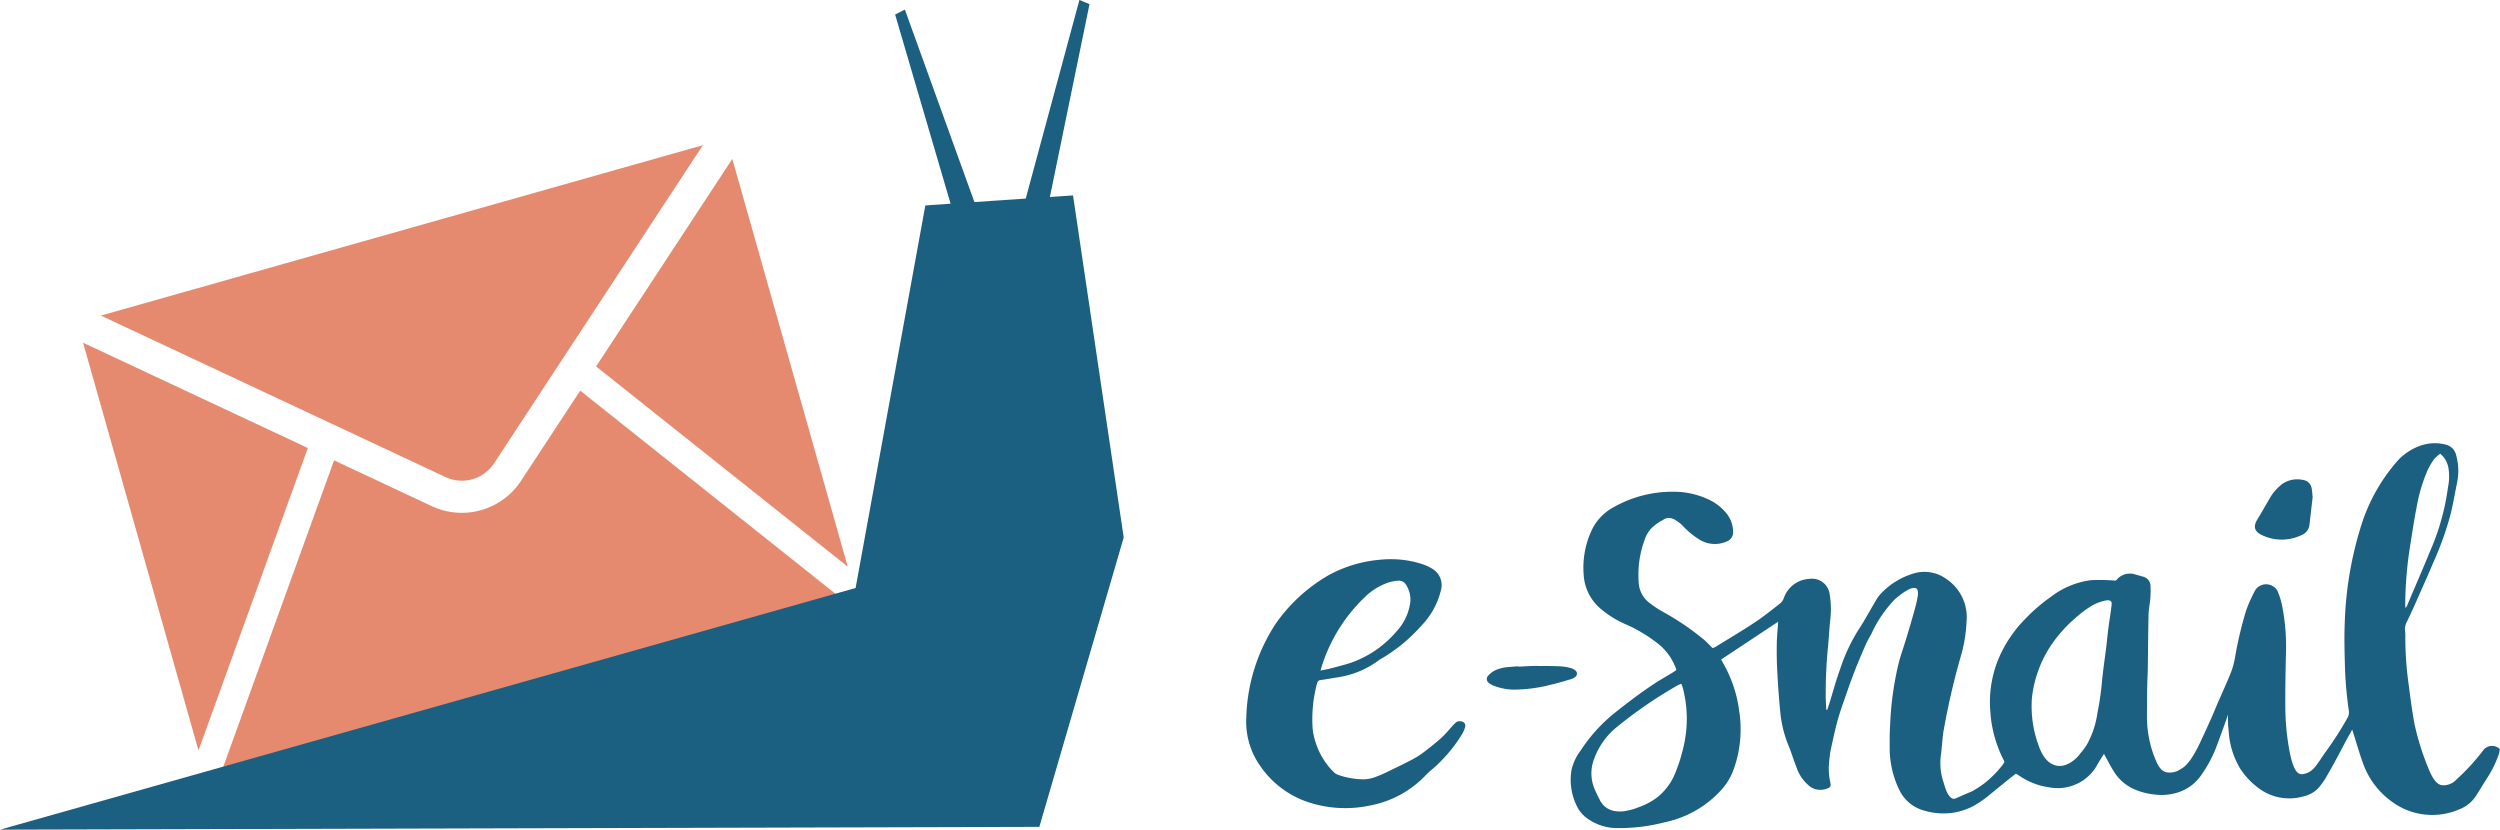 <svg xmlns="http://www.w3.org/2000/svg" id="Component_5_1" data-name="Component 5 &#x2013; 1" width="139.752" height="46.38" viewBox="0 0 139.752 46.38"><g id="Group_3" data-name="Group 3" transform="translate(69.664 24.77)"><g id="Group_1" data-name="Group 1" transform="translate(0 6.487)"><path id="Path_1" data-name="Path 1" d="M242.06,135.392a10.029,10.029,0,0,1,1.652-5.259,9.224,9.224,0,0,1,2.963-2.709,7.277,7.277,0,0,1,2.85-.855,5.725,5.725,0,0,1,2.29.218,2.74,2.74,0,0,1,.621.272,1.063,1.063,0,0,1,.5,1.232,4.3,4.3,0,0,1-1.09,1.965,9.171,9.171,0,0,1-2.276,1.865.932.932,0,0,0-.133.087,5.089,5.089,0,0,1-2.359.946c-.283.048-.568.1-.853.138a.218.218,0,0,0-.211.194,7.655,7.655,0,0,0-.238,2.61,4.228,4.228,0,0,0,.235.9,3.987,3.987,0,0,0,.917,1.423.756.756,0,0,0,.28.18,4.4,4.4,0,0,0,1.406.243,1.963,1.963,0,0,0,.726-.153c.333-.122.65-.285.971-.44.342-.164.681-.331,1.016-.509a4.635,4.635,0,0,0,.6-.373c.356-.269.707-.548,1.042-.844a8.131,8.131,0,0,0,.554-.6c.071-.079.146-.153.221-.229a.341.341,0,0,1,.336-.088.245.245,0,0,1,.206.336,1.712,1.712,0,0,1-.211.451,8.251,8.251,0,0,1-1.658,1.918,2.831,2.831,0,0,0-.317.293,5.769,5.769,0,0,1-3.164,1.711,6.621,6.621,0,0,1-3.344-.172,5.257,5.257,0,0,1-2.745-2.037A4.274,4.274,0,0,1,242.06,135.392Zm4.149-2.63c.2-.042.358-.067.509-.105.316-.079.63-.164.943-.252.159-.046.317-.1.472-.161a5.947,5.947,0,0,0,2.35-1.7,2.889,2.889,0,0,0,.7-1.356,1.511,1.511,0,0,0-.194-1.22.452.452,0,0,0-.437-.228,2.926,2.926,0,0,0-.423.062,3.491,3.491,0,0,0-1.5.91,9.153,9.153,0,0,0-2.321,3.719C246.28,132.522,246.254,132.615,246.209,132.762Z" transform="translate(-242.055 -126.535)" fill="#1b5f81"></path><path id="Path_2" data-name="Path 2" d="M252.509,130.432c.31-.014.621-.04.93-.04.494,0,.989,0,1.483.025a2.714,2.714,0,0,1,.54.1.554.554,0,0,1,.206.11.224.224,0,0,1,0,.39.675.675,0,0,1-.228.116c-.375.108-.748.224-1.127.31a8.392,8.392,0,0,1-2.139.271,3.257,3.257,0,0,1-1.054-.221.924.924,0,0,1-.259-.15.266.266,0,0,1-.023-.426,1.23,1.23,0,0,1,.581-.361,2.015,2.015,0,0,1,.35-.084c.246-.029.492-.043.738-.062Z" transform="translate(-237.293 -124.421)" fill="#1b5f81"></path></g><g id="Group_2" data-name="Group 2" transform="translate(18.153 0)"><path id="Path_3" data-name="Path 3" d="M259.678,135.029a3.135,3.135,0,0,0-.982-1.434,8.272,8.272,0,0,0-1.934-1.156,5.608,5.608,0,0,1-1.316-.831,2.681,2.681,0,0,1-.954-1.91,4.947,4.947,0,0,1,.416-2.41,2.844,2.844,0,0,1,1.3-1.382,6.642,6.642,0,0,1,3.355-.842,4.533,4.533,0,0,1,2.105.531,2.756,2.756,0,0,1,.87.762,1.653,1.653,0,0,1,.308.938.545.545,0,0,1-.359.55,1.636,1.636,0,0,1-1.54-.118,4.562,4.562,0,0,1-.93-.773,1.758,1.758,0,0,0-.341-.271.78.78,0,0,0-.468-.158.658.658,0,0,0-.283.116,2.732,2.732,0,0,0-.638.454,1.743,1.743,0,0,0-.385.652,5.687,5.687,0,0,0-.336,1.543,6.833,6.833,0,0,0,0,.834,1.537,1.537,0,0,0,.649,1.187,6.152,6.152,0,0,0,.721.472,14.823,14.823,0,0,1,2.22,1.5c.192.155.358.342.548.526.07-.034.135-.057.192-.093.726-.449,1.463-.884,2.175-1.356.491-.325.951-.7,1.415-1.062a.693.693,0,0,0,.192-.282,1.6,1.6,0,0,1,1.443-1.082.99.99,0,0,1,1.121.855,4.932,4.932,0,0,1,.039,1.392c-.06.548-.082,1.1-.139,1.647a25.782,25.782,0,0,0-.118,2.723c0,.231.02.463.031.7l.049.011c.042-.119.085-.238.122-.359.2-.644.375-1.3.605-1.934a9.988,9.988,0,0,1,1.011-2.17c.361-.542.666-1.121,1-1.68a1.954,1.954,0,0,1,.293-.389,4.148,4.148,0,0,1,1.81-1.1,2.086,2.086,0,0,1,1.835.32,2.564,2.564,0,0,1,1.115,2.376,8.344,8.344,0,0,1-.272,1.768,40.8,40.8,0,0,0-1.016,4.358c-.07.46-.088.927-.152,1.389a3.311,3.311,0,0,0,.156,1.469c.1.345.251.87.556.918.08.012.107-.017.613-.238.353-.155.364-.144.486-.214a6.9,6.9,0,0,0,.6-.392,5.919,5.919,0,0,0,1.09-1.11.49.49,0,0,0,.053-.1.47.47,0,0,0-.028-.093,6.882,6.882,0,0,1-.754-2.7,6.322,6.322,0,0,1,.666-3.431,6.992,6.992,0,0,1,1.243-1.734,9.509,9.509,0,0,1,1.458-1.265,4.664,4.664,0,0,1,2.254-.944,10.737,10.737,0,0,1,1.138.009c.084,0,.169.014.229.019.037-.022.054-.026.063-.039a.958.958,0,0,1,1.074-.3c.129.028.254.074.381.108a.544.544,0,0,1,.446.528,5.456,5.456,0,0,1-.008.675c-.023.294-.088.585-.1.879-.023.969-.028,1.94-.042,2.909,0,.31-.02.621-.029.93,0,.163-.009.325-.011.489,0,.364-.006.728-.008,1.091,0,.088,0,.159,0,.186a6.407,6.407,0,0,0,.362,2.257c.194.5.342.879.7.994a1.066,1.066,0,0,0,.816-.169c.2-.11.548-.317,1.127-1.557.768-1.649.666-1.492,1.068-2.406.228-.52.464-1.037.666-1.565a4.632,4.632,0,0,0,.207-.859,21.847,21.847,0,0,1,.6-2.492,8.452,8.452,0,0,1,.517-1.146.731.731,0,0,1,1.232.056,4.328,4.328,0,0,1,.288.978,11.794,11.794,0,0,1,.194,2.178c-.026,1.11-.05,2.22-.043,3.33a13.719,13.719,0,0,0,.121,1.763c.228,1.708.52,1.94.711,1.989a.511.511,0,0,0,.268-.017c.483-.119.677-.539,1.125-1.178a19.486,19.486,0,0,0,1.271-1.978.6.6,0,0,0,.056-.356,21.908,21.908,0,0,1-.224-2.644c-.017-.721-.039-1.446-.009-2.166a20.22,20.22,0,0,1,1-5.79,10.014,10.014,0,0,1,1.827-3.229,3.126,3.126,0,0,1,1.52-1.031,2.379,2.379,0,0,1,1.288-.026.781.781,0,0,1,.6.61,3.206,3.206,0,0,1,.059,1.454c-.124.616-.228,1.238-.379,1.848a17.52,17.52,0,0,1-.94,2.632c-.324.765-.664,1.525-1,2.285-.158.355-.319.709-.489,1.057a.881.881,0,0,0-.105.605.815.815,0,0,1,.009.163,18.633,18.633,0,0,0,.153,2.509c.108.816.207,1.635.356,2.443a14.64,14.64,0,0,0,.76,2.444c.163.4.4.949.791.994a1.009,1.009,0,0,0,.553-.124,1.185,1.185,0,0,0,.259-.211,11.86,11.86,0,0,0,1.451-1.576.619.619,0,0,1,.958-.11,2,2,0,0,1-.05.269,5.986,5.986,0,0,1-.663,1.356c-.2.316-.393.633-.591.947a1.933,1.933,0,0,1-.954.793,3.793,3.793,0,0,1-3.763-.418,4.483,4.483,0,0,1-1.629-2.164c-.2-.546-.356-1.11-.533-1.664-.019-.057-.037-.113-.068-.206-.242.426-.43.779-.559,1.023-.395.755-.559,1.043-.887,1.619a3.933,3.933,0,0,1-.385.553,1.559,1.559,0,0,1-.841.52,2.858,2.858,0,0,1-2.66-.523,4.043,4.043,0,0,1-.943-1.037,4.562,4.562,0,0,1-.627-2.04,6.3,6.3,0,0,1-.039-.955c-.074.215-.186.531-.324.912s-.215.593-.26.707a7.1,7.1,0,0,1-.836,1.649,2.779,2.779,0,0,1-.6.672,2.661,2.661,0,0,1-.848.43,3.033,3.033,0,0,1-1.29.09,3.762,3.762,0,0,1-1.2-.341,2.551,2.551,0,0,1-1.031-.954c-.175-.265-.313-.554-.468-.831l-.079-.141c-.147.242-.291.452-.41.677a2.525,2.525,0,0,1-2.652,1.194,3.882,3.882,0,0,1-1.7-.669,1.619,1.619,0,0,0-.164-.093l-.133.1c-.395.313-.732.591-1.339,1.084a6.061,6.061,0,0,1-.52.39c-.141.094-.277.176-.368.226a3.684,3.684,0,0,1-1.2.39,3.807,3.807,0,0,1-1.681-.163,2.155,2.155,0,0,1-1.266-1.105,5.379,5.379,0,0,1-.545-2.294c0-.451-.008-.9.025-1.352a17.564,17.564,0,0,1,.5-3.547c.192-.683.254-.746.714-2.341.341-1.184.433-1.613.252-1.739-.293-.2-1.116.526-1.2.6a6.884,6.884,0,0,0-1.322,1.952,5.78,5.78,0,0,0-.324.618c-.22.506-.437,1.012-.635,1.526s-.389,1.064-.574,1.6c-.132.381-.266.763-.368,1.153-.139.525-.254,1.057-.367,1.588-.045.212-.06.43-.085.646a3.555,3.555,0,0,0,.07,1.18c.036.156.011.248-.138.3a1.023,1.023,0,0,1-.955-.059,2.283,2.283,0,0,1-.819-1.16c-.156-.379-.268-.779-.427-1.156a6.605,6.605,0,0,1-.469-1.941c-.073-.742-.122-1.486-.163-2.229-.028-.511-.034-1.025-.026-1.537.006-.4.05-.8.077-1.226l-3.188,2.113c.059.108.108.2.161.294a7.157,7.157,0,0,1,.85,2.6,6.127,6.127,0,0,1,.076,1.09,6.454,6.454,0,0,1-.477,2.386,3.6,3.6,0,0,1-.642.966,5.9,5.9,0,0,1-3.14,1.766,9.963,9.963,0,0,1-2.723.319,2.83,2.83,0,0,1-1.663-.594,1.765,1.765,0,0,1-.452-.525,3.312,3.312,0,0,1-.351-2.144,2.873,2.873,0,0,1,.506-1.067,8.937,8.937,0,0,1,1.934-2.129c.725-.577,1.46-1.135,2.234-1.641.286-.187.585-.354.876-.533C259.477,135.171,259.57,135.1,259.678,135.029Zm23.061-3.493a6.224,6.224,0,0,0-.807.63c-.2.169-.307.28-.307.28a8.12,8.12,0,0,0-.847.974,6.6,6.6,0,0,0-1.226,3.149,6.329,6.329,0,0,0,.341,2.595,3.021,3.021,0,0,0,.228.536,1.58,1.58,0,0,0,.209.307,1.085,1.085,0,0,0,.6.37,1.053,1.053,0,0,0,.55-.059,1.84,1.84,0,0,0,.776-.627,3.435,3.435,0,0,0,.39-.533,5.084,5.084,0,0,0,.564-1.715s.108-.512.187-1.13c.033-.252.051-.446.051-.447.023-.221.026-.317.074-.711.059-.485.127-.968.189-1.452.02-.147.026-.249.057-.533.025-.217.039-.348.059-.506.026-.2.039-.274.094-.646.1-.684.11-.774.043-.834-.11-.1-.317-.042-.557.028A2.547,2.547,0,0,0,282.739,131.536Zm-22.793,4.257c-.1.046-.175.076-.246.118a24.93,24.93,0,0,0-3.355,2.307,4.088,4.088,0,0,0-1.252,1.735,2.248,2.248,0,0,0,.017,1.746c.084.192.175.382.272.567a1.164,1.164,0,0,0,.367.452,1.132,1.132,0,0,0,.407.18,1.682,1.682,0,0,0,.759-.006,3.1,3.1,0,0,0,.633-.186,3.8,3.8,0,0,0,1.088-.582A3.384,3.384,0,0,0,259.52,141a8.647,8.647,0,0,0,.511-1.5,6.859,6.859,0,0,0,.009-3.455A2.235,2.235,0,0,0,259.946,135.794Zm42.426-12.857a2.189,2.189,0,0,0-.337.3,4.072,4.072,0,0,0-.355.6,8.992,8.992,0,0,0-.632,2.139c-.135.661-.229,1.331-.337,2a21.661,21.661,0,0,0-.293,3.406c0,.057.009.115.012.172a.189.189,0,0,0,.081-.1c.44-1.036.887-2.068,1.316-3.11a13.19,13.19,0,0,0,.982-3.534,2.932,2.932,0,0,0,.026-1.065A1.313,1.313,0,0,0,302.372,122.937Z" transform="translate(-253.781 -122.345)" fill="#1b5f81"></path><path id="Path_4" data-name="Path 4" d="M281.706,124.644c-.057.5-.116,1.02-.176,1.536a.7.7,0,0,1-.441.587,2.536,2.536,0,0,1-2.268-.022c-.384-.194-.435-.481-.207-.848s.427-.737.647-1.1a2.729,2.729,0,0,1,.742-.882,1.476,1.476,0,0,1,1.155-.229.562.562,0,0,1,.492.464C281.678,124.305,281.686,124.468,281.706,124.644Z" transform="translate(-240.244 -121.628)" fill="#1b5f81"></path></g></g><g id="Group_5" data-name="Group 5" transform="translate(0 0)"><g id="Group_4" data-name="Group 4" transform="translate(4.644 7.741)"><path id="Path_6" data-name="Path 6" d="M303.209,85.872l11.677-17.791-33.653,9.526,19.271,9.03A2.155,2.155,0,0,0,303.209,85.872Z" transform="translate(-280.238 -67.707)" fill="#e58a6f"></path><path id="Path_7" data-name="Path 7" d="M303.825,67.84h0Z" transform="translate(-267.856 -67.84)" fill="#1b5f81"></path><path id="Path_8" data-name="Path 8" d="M313.182,91.371,306.73,68.578l-7.615,11.6Z" transform="translate(-270.437 -67.435)" fill="#e58a6f"></path><path id="Path_9" data-name="Path 9" d="M305.626,76.945,302.309,82a3.959,3.959,0,0,1-4.969,1.407l-5.473-2.565-6.25,17.282,34.39-9.734Z" transform="translate(-277.836 -62.849)" fill="#e58a6f"></path><path id="Path_10" data-name="Path 10" d="M285,90.8h0Z" transform="translate(-278.173 -55.256)" fill="#1b5f81"></path><path id="Path_11" data-name="Path 11" d="M280.591,75.215l6.452,22.793L293.156,81.1Z" transform="translate(-280.591 -63.797)" fill="#e58a6f"></path></g><path id="Path_5" data-name="Path 5" d="M337.53,73.855l-1.294.088,2.216-10.78-.565-.232-3,11.1-2.87.195-3.888-10.76-.544.278,3.1,10.573-1.411.1L325.376,95.8l-47.829,13.51,58.1-.157,4.716-16.177Z" transform="translate(-277.547 -62.931)" fill="#1b5f81"></path></g></svg>
